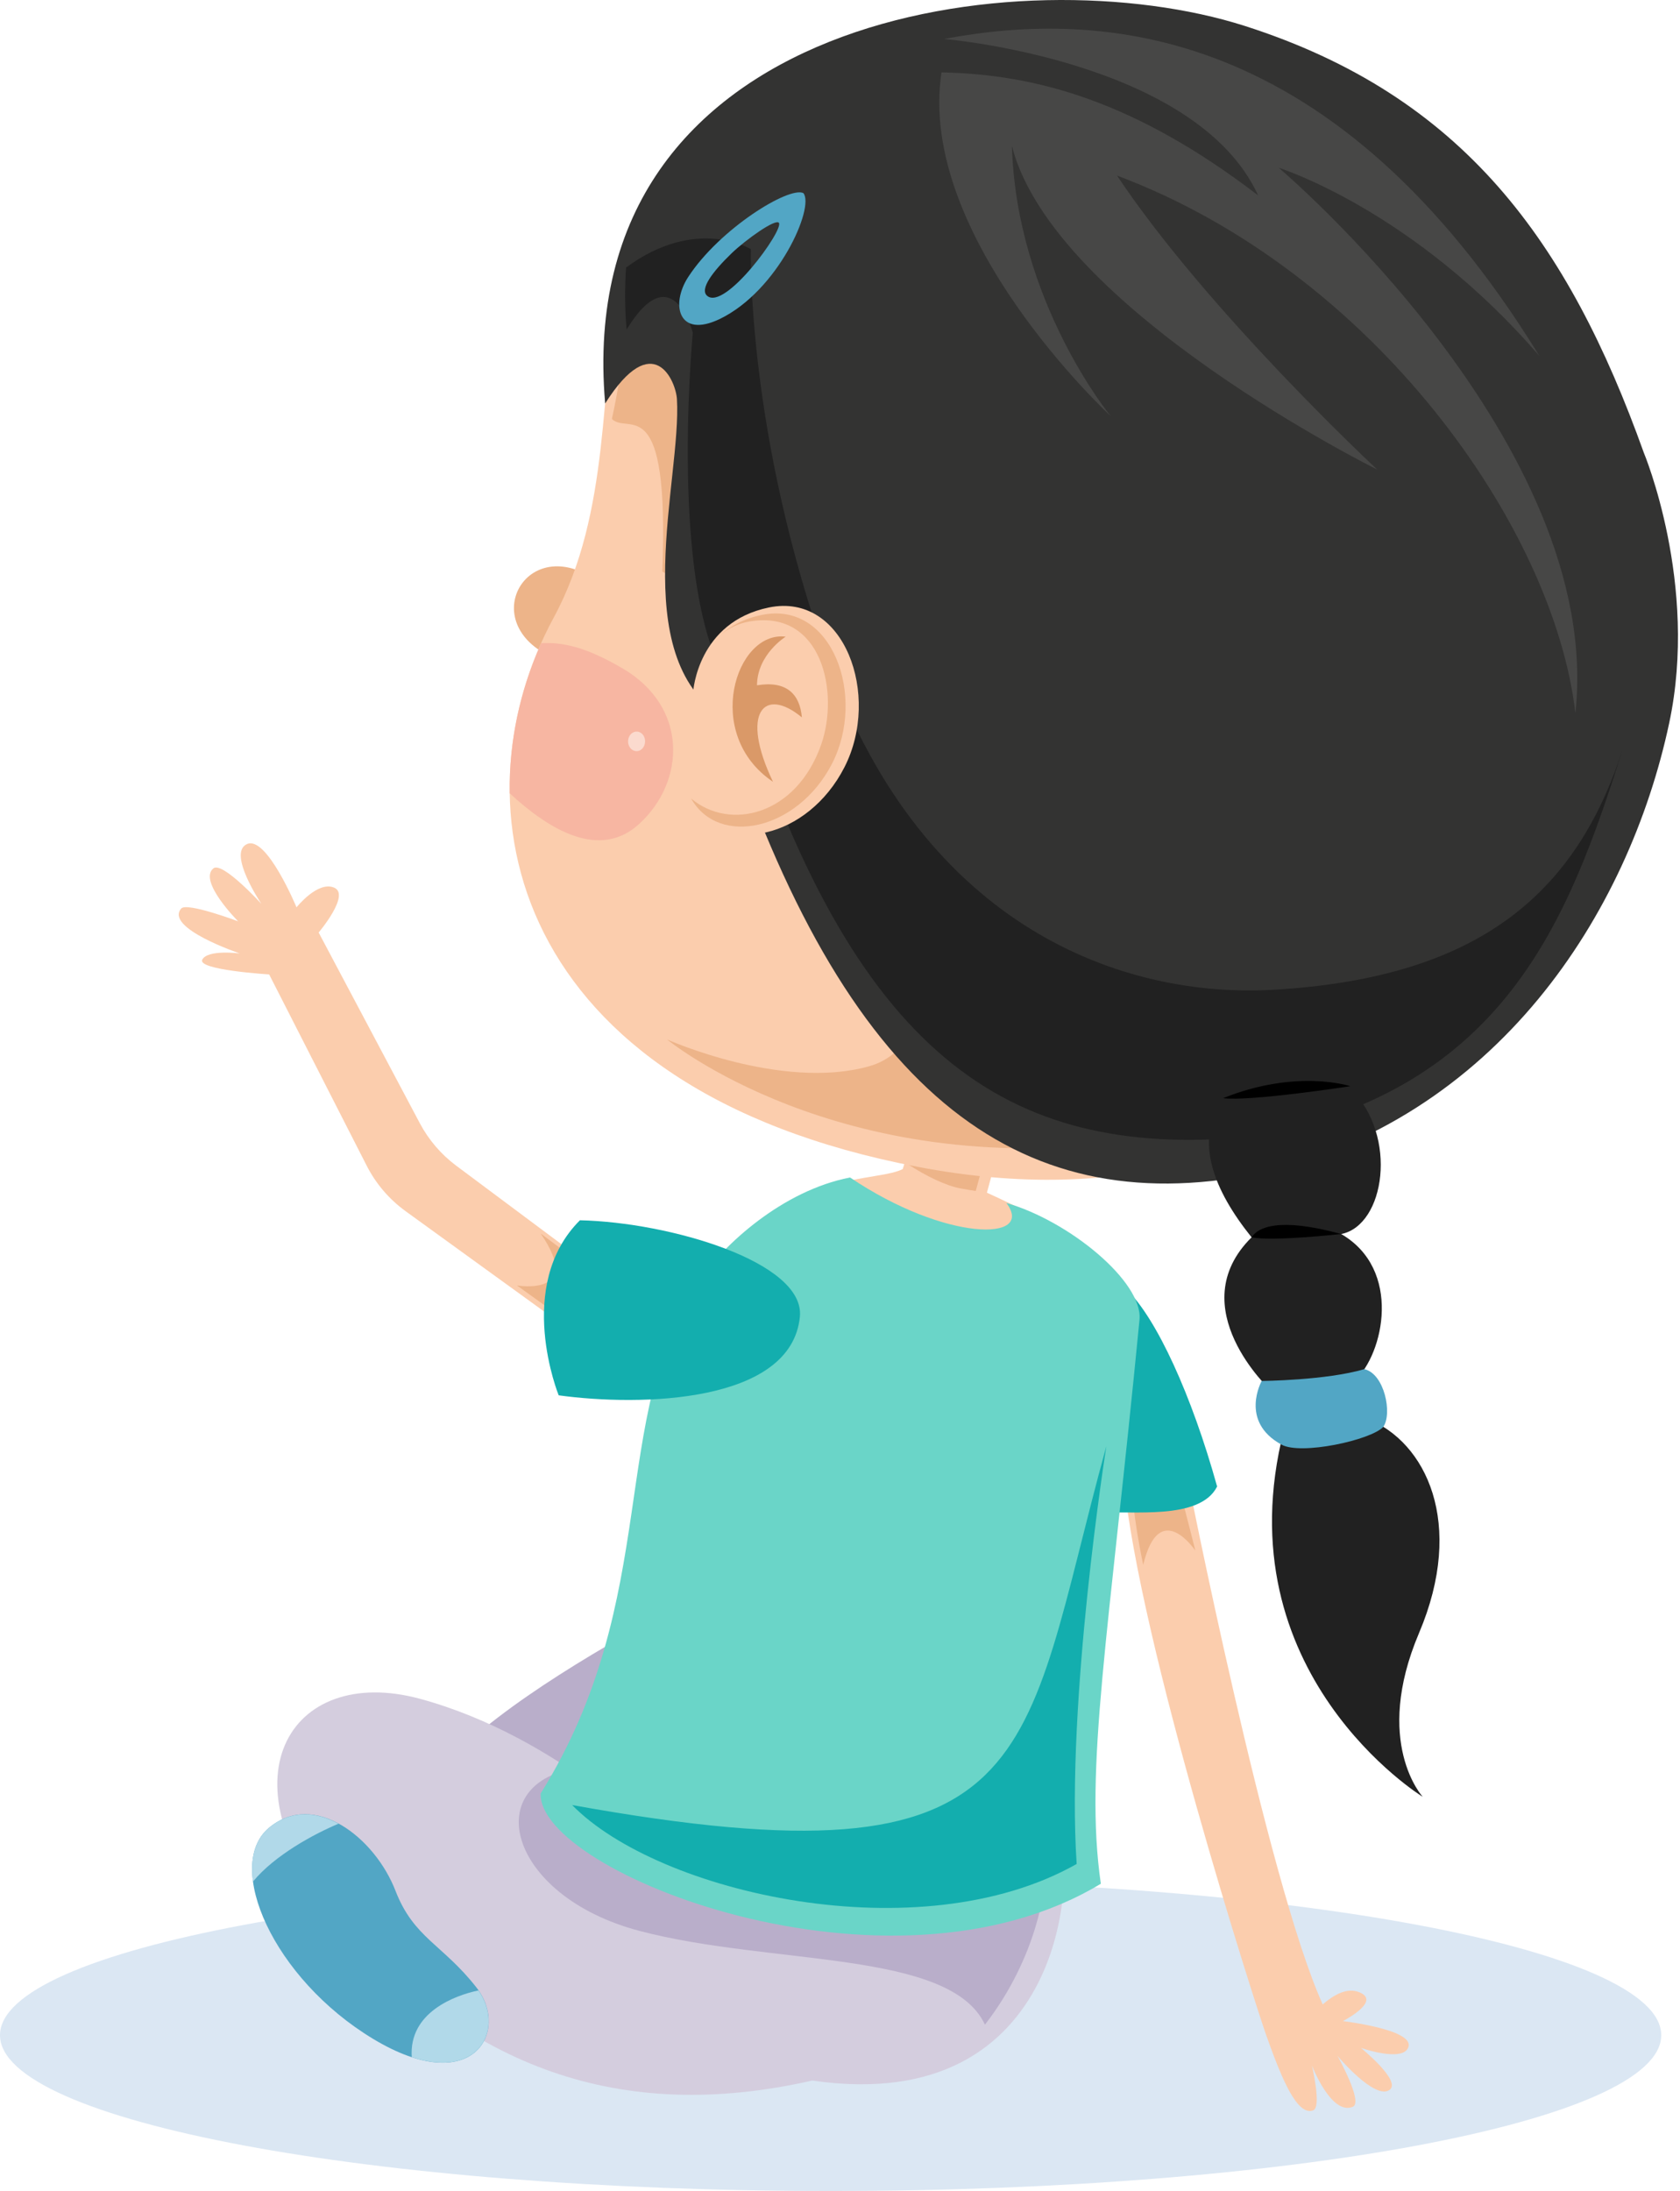 <svg width="263" height="343" viewBox="0 0 263 343" fill="none" xmlns="http://www.w3.org/2000/svg">
<path d="M130.031 342.953C201.846 342.953 260.063 332.033 260.063 318.563C260.063 305.093 201.846 294.174 130.031 294.174C58.217 294.174 0 305.093 0 318.563C0 332.033 58.217 342.953 130.031 342.953Z" fill="#DBE7F3"/>
<path d="M99.101 215.369L63.494 189.583C60.932 187.727 58.846 185.29 57.409 182.472L42.135 152.525C42.135 152.525 30.807 151.835 31.667 150.205C32.527 148.58 37.544 149.243 37.544 149.243C37.544 149.243 25.719 145.269 28.365 142.211C29.248 141.184 37.283 144.213 37.283 144.213C37.283 144.213 30.985 137.922 33.399 135.928C34.809 134.766 40.925 141.485 40.925 141.485C40.925 141.485 35.565 133.56 38.646 132.129C41.723 130.684 46.42 142.024 46.42 142.024C46.42 142.024 49.747 137.833 52.319 138.944C54.892 140.052 49.884 145.965 49.884 145.965L65.72 175.813C67.107 178.427 69.056 180.701 71.428 182.47L105.323 207.755L99.101 215.369Z" fill="#FBCDAD"/>
<path d="M91.739 208.984L80.928 201.208C80.928 201.208 91.481 203.038 84.644 193.083C90.463 197.464 96.071 201.36 96.071 201.36L91.739 208.984Z" fill="#EDB489"/>
<path d="M185.745 230.488C185.745 230.488 198.331 294.428 207.068 313.745C209.381 311.746 211.421 311.058 213.181 312.028C215.846 313.488 210.223 316.36 210.223 316.36C210.223 316.36 221.237 317.653 220.503 320.347C219.799 322.926 213.042 320.548 213.042 320.548C213.042 320.548 219.443 325.727 217.542 327.117C215.24 328.8 209.381 321.803 209.381 321.803C209.381 321.803 213.462 329.075 211.777 329.773C208.382 331.17 205.38 323.305 205.38 323.305C205.38 323.305 206.929 329.844 205.578 330.331C203.07 331.248 200.659 325.441 198.192 318.478C196.485 313.629 178.363 257.262 175.919 231.61C181.141 227.27 185.745 230.488 185.745 230.488Z" fill="#FBCDAD"/>
<path d="M184.877 234.055C185.161 234.895 187.13 242.716 187.13 242.716C187.13 242.716 181.501 234.334 178.966 244.953C177.278 236.845 177.278 233.219 177.278 233.219L184.877 234.055Z" fill="#EDB489"/>
<path d="M176.368 201.831C181.08 206.415 186.568 218.405 190.536 232.68C187.837 238.072 176.963 236.362 172.404 236.838C167.972 225.275 176.368 201.831 176.368 201.831Z" fill="#13AEAE"/>
<path d="M120.122 244.391C120.122 244.391 65.214 269.827 65.214 284.916C65.214 300.008 101.817 282.954 101.817 282.954L120.122 244.391Z" fill="#B9AECA"/>
<path d="M165.51 286.016C168.707 292.362 167.108 331.479 127.162 325.664C96.803 332.541 73.37 323.33 53.668 301.13C33.963 278.927 45.216 260.327 65.774 265.915C87.759 271.893 103.995 288.925 103.995 288.925L165.51 286.016Z" fill="#D4CDDE"/>
<path d="M163.483 295.119C163.483 295.119 162.637 306.024 154.192 316.914C148.7 305.18 120.827 307.696 100.13 302.245C79.433 296.798 74.787 278.767 90.835 276.679C106.887 274.579 163.483 295.119 163.483 295.119Z" fill="#B9AECA"/>
<path d="M141.315 182.996C142.76 178.764 144.782 168.502 147.765 162.528C156.764 164.482 160.126 165.883 160.126 165.883C160.126 165.883 157.195 176.717 154.499 186.69C165.299 191.613 170.117 194.949 170.117 194.949L146.402 195.889C146.402 195.889 133.679 204.754 126.873 186.827C132.791 184.029 138.706 184.312 141.315 182.996Z" fill="#FBCDAD"/>
<path d="M145.148 174.02C145.302 174.079 145.444 174.124 145.594 174.19C145.893 173.321 146.267 172.255 146.698 171.062C153.608 172.563 156.206 173.644 156.206 173.644C156.206 173.644 154.547 179.779 152.754 186.418C151.95 186.303 151.122 186.162 150.254 185.998C148.131 185.593 144.965 184.115 141.937 182.112C142.82 179.671 143.943 176.754 145.148 174.02Z" fill="#EDB489"/>
<path d="M178.386 206.575C178.963 200.649 167.343 191.096 157.543 188.298C162.129 194.384 147.994 194.366 133.072 184.308C122.52 186.355 113.281 194.812 109.422 200.515C95.066 221.76 103.791 249.987 84.644 280.725C84.079 293.02 139.032 314.911 172.333 294.859C169.72 276.839 173.602 255.95 178.386 206.575Z" fill="#6AD5C8"/>
<path d="M173.198 226.367C159.684 275.415 163.903 295.954 89.57 282.541C103.084 296.374 143.939 305.689 168.549 291.763C166.86 266.193 173.198 226.367 173.198 226.367Z" fill="#13AEAE"/>
<path d="M61.914 295.962C58.665 287.576 49.149 280.205 42.1 286.109C35.048 292.016 42.729 309.683 58.414 319.143C74.099 328.599 79.883 317.88 74.593 311.106C69.296 304.329 64.782 303.371 61.914 295.962Z" fill="#52A6C5"/>
<path d="M74.905 311.556C78.936 317.356 75.227 325.542 64.461 322.001C63.982 315.03 71.121 312.355 74.905 311.556Z" fill="#B1D9E9"/>
<path d="M42.1 286.11C45.487 283.272 49.44 283.521 53 285.46C49.193 287.05 43.032 290.361 39.603 294.519C39.124 290.974 39.887 287.964 42.1 286.11Z" fill="#B1D9E9"/>
<path d="M87.461 218.406C100.331 220.178 123.856 219.631 125.219 206.127C126.083 197.55 104.81 191.311 90.786 191.008C80.489 201.278 87.461 218.406 87.461 218.406Z" fill="#13AEAE"/>
<path d="M91.448 89.708C80.863 84.536 74.252 99.71 89.131 103.834C90.887 100.624 91.448 89.708 91.448 89.708Z" fill="#EDB489"/>
<path d="M86.665 96.704C70.756 126.038 79.571 170.412 143.73 182.654C207.528 194.823 239.546 149.676 246.628 105.74C255.186 52.724 174.504 24.995 137.209 21.896C78.991 17.062 104.787 63.276 86.665 96.704Z" fill="#FBCDAD"/>
<path d="M79.796 124.177C79.661 116.025 81.451 107.977 84.726 100.669C87.941 100.516 91.512 101.133 97.498 104.644C107.776 110.682 107.327 122.323 100.065 128.966C93.885 134.621 86.043 129.947 79.796 124.177Z" fill="#F7B6A2"/>
<path d="M100.502 117.231C99.933 117.766 99.091 117.67 98.624 117.023C98.16 116.362 98.242 115.404 98.811 114.858C99.387 114.334 100.221 114.408 100.689 115.062C101.153 115.712 101.067 116.682 100.502 117.231Z" fill="#FBDACE"/>
<path d="M95.791 65.583C100.13 45.91 97.12 24.59 147.682 28.788C182.473 31.683 252.445 61.437 244.471 110.886C240.953 132.752 230.789 154.941 213.049 169.149C212.454 168.896 211.971 168.573 211.664 168.198C211.327 169.216 210.957 170.148 210.553 171.051C202.965 176.591 194.085 180.722 183.851 182.855C181.275 182.071 179.235 180.919 178.172 179.671C168.252 186.979 151.56 176.093 157.677 166.288C147.869 166.511 145.309 147.773 152.009 143.56C146.084 139.915 148.457 131.994 153.301 125.585C140.794 130.716 145.185 112.562 148.539 105.681C139.48 117.158 122.036 103.076 126.064 93.345C117.488 97.625 103.682 89.466 103.682 89.466C104.816 60.734 98.355 68.147 95.791 65.583Z" fill="#EDB489"/>
<path d="M141.53 126.993C143.743 138.86 149.639 163.152 135.968 166.927C122.301 170.706 104.426 162.702 104.426 162.702C104.426 162.702 131.199 184.784 176.647 178.683C239.065 170.316 166.226 110.169 166.226 110.169L141.53 126.993Z" fill="#EDB489"/>
<path d="M257.326 70.836C245.527 37.88 229.105 15.011 194.852 4.054C160.23 -7.011 89.453 2.04 94.735 63.156C102.297 51.204 105.812 59.679 105.973 62.476C106.71 75.027 97.943 102.559 113.134 112.268C132.087 170.516 158.837 191.241 196.533 183.806C234.45 175.29 254.968 142.88 261.298 113.23C265.966 91.42 257.326 70.836 257.326 70.836Z" fill="#333332"/>
<path d="M199.402 154.925C175.92 156.297 144.726 145.306 129.753 103.811C116.767 67.838 117.553 39.006 117.553 39.006C117.553 39.006 109.037 33.73 98.009 41.882C97.803 44.962 97.792 48.179 98.091 51.579C105.282 39.838 108.46 52.077 108.46 52.077C108.46 52.077 104.036 98.034 116.089 109.411C134.481 166.878 159.135 181.647 196.595 177.861C235.691 170.493 245.57 143.824 253.996 117.414C246.663 139.867 231.57 153.053 199.402 154.925Z" fill="#212121"/>
<path d="M202.84 160.547C202.84 160.547 225.595 157.263 211.461 170.46C218.902 177.772 216.817 191.802 209.963 193.162C219.512 198.705 216.649 211.896 212.09 216.105C207.182 219.594 198.951 217.655 198.951 217.655C198.951 217.655 184.832 204.665 195.934 193.675C190.08 186.385 186.823 178.586 191.48 171.898C183.963 161.937 186.367 157.868 186.367 157.868L202.84 160.547Z" fill="#212121"/>
<path d="M211.393 170.021C211.393 170.021 203.02 167.247 191.479 171.893C195.545 172.454 211.393 170.021 211.393 170.021Z" fill="black"/>
<path d="M214.006 222.054C223.236 225.665 229.431 238.432 222.151 255.601C214.867 272.759 222.727 281.253 222.727 281.253C222.727 281.253 191.296 261.94 200.98 223.9C207.639 222.526 214.006 222.054 214.006 222.054Z" fill="#212121"/>
<path d="M213.579 214.31C216.75 215.024 217.996 221.303 216.544 223.354C214.605 225.42 203.623 227.82 200.602 226.115C193.969 222.485 197.517 216.161 197.517 216.161C197.517 216.161 207.617 216.072 213.579 214.31Z" fill="#52A6C5"/>
<path d="M209.963 193.158C200.178 190.483 196.929 192.11 195.938 193.67C199.097 194.365 209.963 193.158 209.963 193.158Z" fill="black"/>
<path d="M147.787 6.1C172.49 1.44 209.108 3.837 240.983 55.713C221.244 32.833 200.184 26.26 200.184 26.26C200.184 26.26 251.233 69.397 246.624 111.612C243.225 82.386 214.918 42.504 174.86 27.479C189.197 48.939 215.607 73.506 215.607 73.506C215.607 73.506 164.899 48.378 158.411 22.834C159.119 47.208 173.853 65.105 173.853 65.105C173.853 65.105 143.468 37.091 147.391 11.331C162.042 11.621 177.592 15.745 196.961 30.588C187.239 9.388 147.787 6.1 147.787 6.1Z" fill="#474746"/>
<path d="M112.698 49.922C121.832 45.486 127.548 32.471 125.773 30.23C123.546 29.116 112.665 35.792 107.731 43.368C104.935 47.671 106.2 53.055 112.698 49.922ZM114.533 39.645C116.749 37.516 121.435 34.165 121.94 34.886C122.715 36.004 113.522 48.659 110.715 46.315C109.461 45.267 111.605 42.477 114.533 39.645Z" fill="#52A6C5"/>
<path d="M108.517 108.244C108.517 108.244 109.202 97.362 120.39 95.084C132.196 92.68 137.938 108.846 132.2 120.086C126.454 131.336 113.282 134.067 108.663 125.871L108.517 108.244Z" fill="#FBCDAD"/>
<path d="M119.264 96.254C116.415 96.833 114.323 98.022 112.728 99.423C114.008 98.364 115.573 97.554 117.49 97.253C128.637 95.466 131.429 108.303 128.558 116.529C124.669 127.657 114.241 130.091 108.195 124.989C112.489 132.614 124.83 130.035 130.254 119.535C135.648 109.024 130.317 93.98 119.264 96.254Z" fill="#EDB489"/>
<path d="M122.994 99.66C115.163 98.668 109.975 114.957 121.01 122.373C115.83 111.542 119.614 107.388 125.532 112.293C125.218 108.652 123.136 106.504 118.506 107.269C118.54 102.41 122.994 99.66 122.994 99.66Z" fill="#DA9968"/>
</svg>
